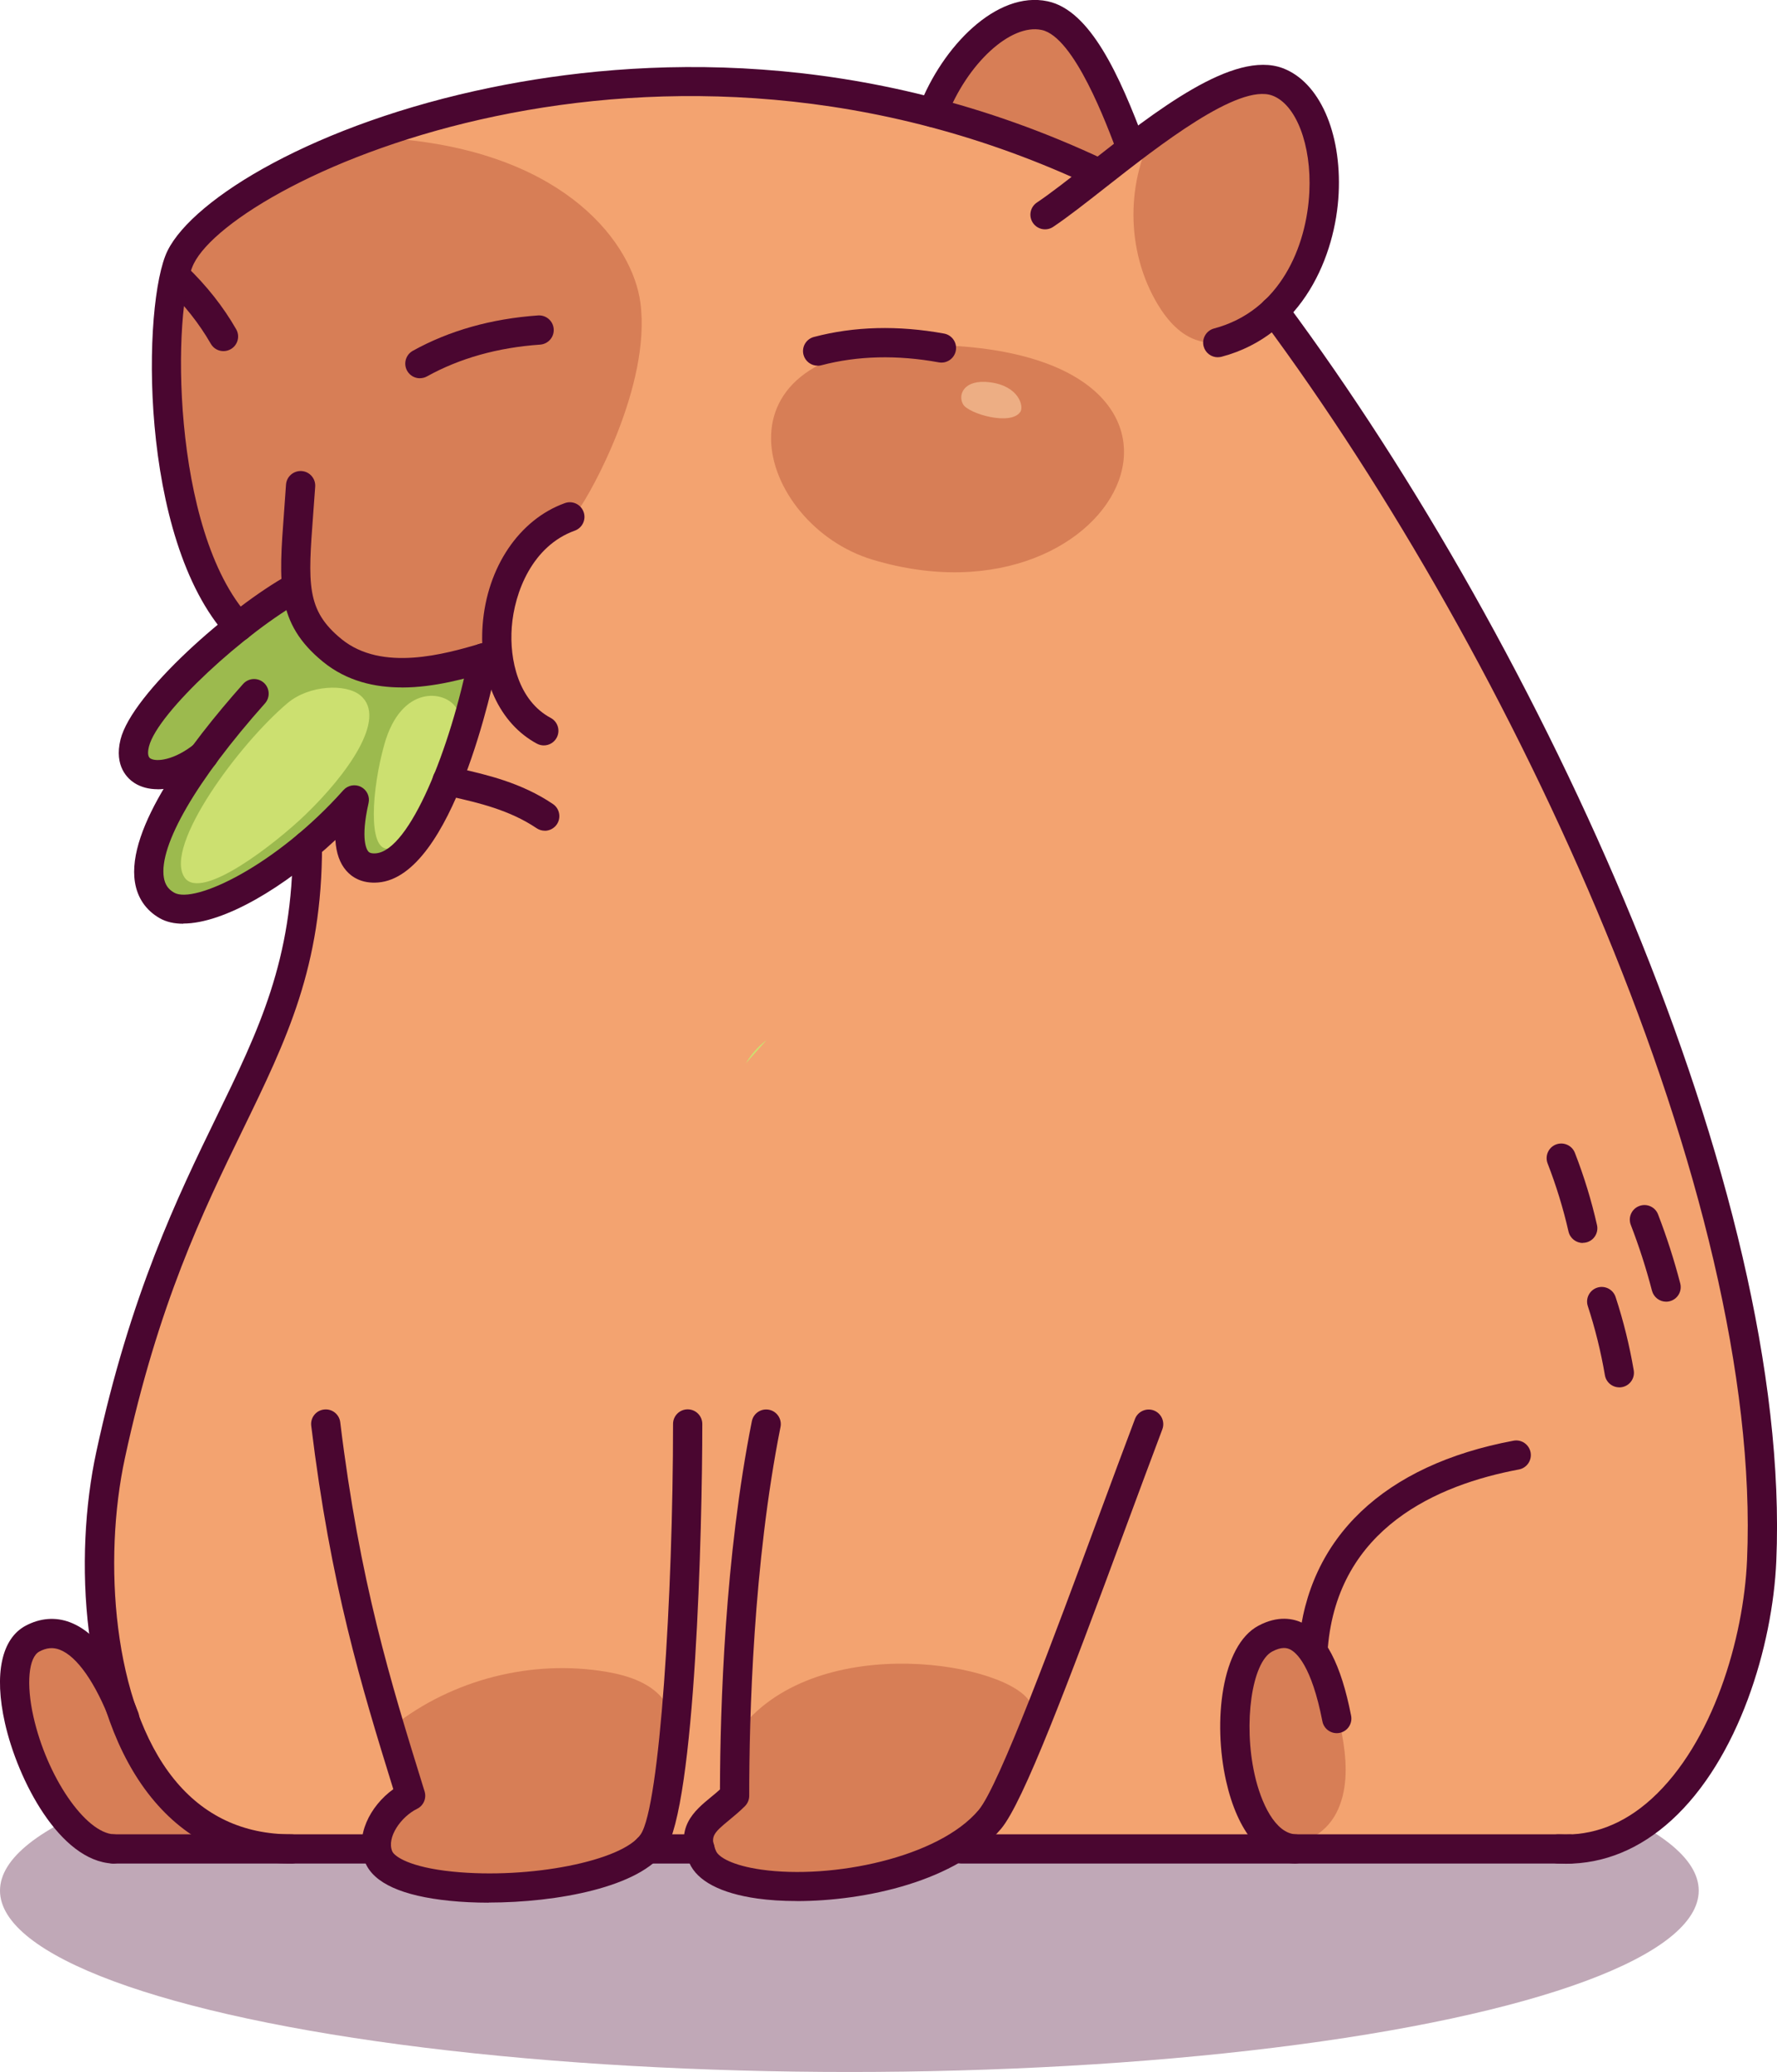 <?xml version="1.0" encoding="UTF-8"?>
<svg id="Layer_2" data-name="Layer 2" xmlns="http://www.w3.org/2000/svg" viewBox="0 0 303.76 354.18">
  <defs>
    <style>
      .cls-1 {
        fill: #edae84;
      }

      .cls-1, .cls-2, .cls-3, .cls-4, .cls-5, .cls-6, .cls-7 {
        stroke-width: 0px;
      }

      .cls-2 {
        fill: #9cba4e;
      }

      .cls-3 {
        fill: #cce070;
      }

      .cls-4 {
        fill: #f3a370;
      }

      .cls-5 {
        fill: #c0a8b7;
      }

      .cls-6 {
        fill: #d77e56;
      }

      .cls-7 {
        fill: #4a0630;
      }
    </style>
  </defs>
  <g id="Layer_2-2" data-name="Layer 2">
    <g>
      <ellipse class="cls-5" cx="145.19" cy="323.18" rx="145.19" ry="31"/>
      <g>
        <path class="cls-4" d="M217.95,53.04c11.99-11.6,10.26-35.37.42-39.05-5.79-2.16-15.82,4.49-24.97,11.44-3.91-10.22-9.2-21.57-14.83-22.76-6.28-1.34-15.34,7.48-19.71,16.87C95.52,4.07,37.9,29.77,30.87,43.96c-4.09,8.27-4.44,47.49,9.89,63.17-8.19,6.48-16.52,15-17.73,19.88-1.56,6.28,5.45,7.2,11.78,2.11-9.04,12.29-12.4,22.15-6.3,25.65,4.28,2.46,14.35-2.17,23.79-10.06-2.43,33.24-22.02,51.26-33.4,104-2.67,12.37-2.83,29.23,1.63,42.99-3.09-7.3-8.32-15.13-14.96-11.61-8.57,4.55,2.32,35.42,13.82,35.96h45c.05.47.17.94.36,1.39,3.24,7.77,37.67,6.73,45.93-1.39h8.94c.11.43.28.89.5,1.39,3.03,6.86,28.55,7.01,42.88-1.39h103.38c21.78,1.1,33.83-27.91,34.76-49.31,2.57-59.54-38.11-152.22-83.19-213.7ZM21.28,293.86c-.26-.69-.5-1.39-.73-2.11.27.62.52,1.25.75,1.86l-.02.25Z"/>
        <path class="cls-2" d="M49.52,100c-9.65,5.4-18.1,12.94-24.56,21.92-1.67,2.32-3.24,5.4-1.83,7.89.83,1.46,2.52,2.26,4.2,2.43,1.67.17,3.34-.19,4.98-.55-3.32,4.65-5.31,10.23-5.69,15.92-.13,1.95-.03,4.04,1.08,5.65,1.35,1.97,3.97,2.76,6.35,2.51,2.38-.24,4.57-1.35,6.65-2.53,7.3-4.11,14.02-9.26,19.89-15.24-1.02,2.61-1.99,5.73-.42,8.05,1.59,2.36,5.18,2.57,7.67,1.19,2.48-1.38,4.09-3.91,5.49-6.38,4.33-7.64,7.74-15.81,10.14-24.26.2-.7.37-1.49-.02-2.1-.47-.73-1.5-.78-2.36-.76-5.03.12-10.06.23-15.08.35-2.26.05-4.57.1-6.7-.63-2.77-.94-4.98-3.12-6.53-5.61-1.55-2.48-2.5-5.28-3.25-7.85Z"/>
        <path class="cls-3" d="M31.53,149.96c-3.57-5.35,9.4-22.88,17.67-29.81,3.67-3.07,9.94-3.32,12.39-1.29,4.79,3.96-2.48,13.75-9.38,20.4-4.98,4.8-17.85,14.95-20.68,10.71Z"/>
        <path class="cls-3" d="M127.5,181.76c.89-1.54,2.1-2.9,3.53-3.96l-3.53,3.96Z"/>
        <path class="cls-3" d="M66.35,145.08c-3.52.26-2.8-10.22-.64-17.87,2.89-10.2,10.38-9.24,12.28-6.2,3.54,5.67-6.24,23.67-11.65,24.06Z"/>
        <g>
          <path class="cls-6" d="M84.57,111.29c-1.7-5.74,2.73-22.31,14.35-24.21,1.91-2.52,12.42-21.12,10.55-35.33-1.29-9.81-12.35-25.35-41.21-27.97-12.71-1.15-31.98,11.38-37.69,20.85-2.71,4.49-2.43,28.5.48,41.57,1.44,6.48,5.17,17.53,9.71,20.93,1.82,1.37,6.41-3.78,9.94-7.37-.72,7.32,6.09,13.69,13.32,15.04,7.24,1.35,14.61-1.04,20.54-3.51Z"/>
          <path class="cls-6" d="M157.58,58.96c57.9,0,34.65,49.67-8.43,36.71-19.86-5.97-29.2-36.71,8.43-36.71Z"/>
          <path class="cls-6" d="M159.85,19.17c1.74-7.03,6.84-13.15,13.44-16.13,1.97-.89,4.25-1.5,6.26-.72,1.7.66,2.87,2.2,3.91,3.69,4.21,6.03,7.72,12.54,10.44,19.37-2.46.97-4.75,2.37-6.75,4.1-9.2-4.54-18.69-8.49-27.29-10.31Z"/>
          <path class="cls-6" d="M197.79,21.54c-5.43,9.2-5.38,21.37.13,30.52,1.65,2.74,3.94,5.34,7.02,6.2,4.07,1.14,8.37-1.06,11.5-3.91,7.44-6.76,10.82-17.38,9.72-27.36-.37-3.3-1.26-6.71-3.55-9.13-3.31-3.5-8.86-4.07-13.46-2.64-4.61,1.42-9.63,3.39-11.36,6.32Z"/>
          <path class="cls-6" d="M217.38,314.42c-5.79-7.5-7.98-17.67-5.78-26.89.47-1.96,1.14-3.92,2.4-5.49,1.26-1.57,3.19-2.71,5.2-2.61,3.35.17,5.6,3.46,6.95,6.52,1.68,3.8,2.86,7.83,3.49,11.93.62,4.05.67,8.39-1.21,12.03-1.88,3.64-6.14,6.3-11.05,4.51Z"/>
          <path class="cls-6" d="M126.64,295.42c13.45-16.95,46.38-11.05,49.56-4.2,1.04,2.23.09,4.84-.85,7.11-2.3,5.55-4.85,11.41-9.79,14.83-3.02,2.09-8.45,5.93-12,6.86-8.34,2.18-15.07,1.5-23.66.83-2.64-.21-5.4-.75-7.39-2.49-1.99-1.74-2.84-5.01-1.22-7.09,1.38-1.76,4.06-2.24,5.15-4.2,1.99-3.57-.44-10.82.21-11.63Z"/>
          <path class="cls-6" d="M20.86,293.02c-1.27-4.82-4.21-9.18-8.19-12.18-2.2-1.65-5.29-2.88-7.6-1.39-2.15,1.39-2.47,4.39-2.27,6.94.47,6.3,2.65,12.34,4.98,18.22,1.26,3.19,2.7,6.51,5.45,8.56,2.13,1.59,4.83,2.22,7.46,2.62,5.54.83,11.22.75,16.73-.21-7.82-5.85-14.32-14.08-16.55-22.57Z"/>
          <path class="cls-6" d="M67.17,295.09c10.17-8.03,23.8-11.49,36.57-9.3,3.78.65,7.78,1.98,9.96,5.14,2.49,3.62,1.86,8.46,1.13,12.79-.92,5.43-2.19,11.45-6.72,14.58-2.44,1.68-5.47,2.24-8.4,2.63-7.95,1.06-15.98,1.22-24,1.37-2.44.05-5.01.07-7.16-1.09-2.55-1.37-4.1-4.41-3.7-7.27.39-2.87,2.7-5.37,5.53-6-1.41-4.39-2.52-8.88-3.2-12.85Z"/>
        </g>
        <path class="cls-1" d="M164.64,69.13c-.95-1.61.08-4.37,4.61-3.78,4.94.64,5.79,4.12,5.17,5.05-1.64,2.44-8.85.32-9.78-1.27Z"/>
      </g>
      <g>
        <path class="cls-7" d="M139.77,62.51c-1.11,0-2.12-.74-2.42-1.86-.35-1.34.45-2.7,1.78-3.05,6.89-1.82,14.38-2.01,22.25-.58,1.36.25,2.26,1.55,2.01,2.91s-1.55,2.26-2.91,2.01c-7.14-1.3-13.9-1.13-20.08.5-.21.06-.43.08-.64.08Z"/>
        <path class="cls-7" d="M71.78,64.66c-.88,0-1.73-.46-2.19-1.29-.67-1.21-.23-2.73.97-3.4,6.23-3.46,13.44-5.49,21.42-6.05,1.38-.09,2.57.94,2.67,2.32.1,1.38-.94,2.57-2.32,2.67-7.24.5-13.75,2.33-19.34,5.43-.38.21-.8.31-1.21.31Z"/>
        <path class="cls-7" d="M38.2,60.02c-.87,0-1.71-.45-2.17-1.26-1.96-3.42-4.52-6.66-7.59-9.62-1-.96-1.03-2.54-.07-3.53.96-1,2.54-1.03,3.53-.07,3.42,3.29,6.27,6.9,8.47,10.74.69,1.2.27,2.73-.93,3.41-.39.22-.82.33-1.24.33Z"/>
        <path class="cls-7" d="M68.69,117.51c-4.64,0-9.41-1.07-13.48-4.39-8.08-6.59-7.57-13.36-6.65-25.64.11-1.45.22-2.99.33-4.63.09-1.38,1.28-2.41,2.66-2.33,1.38.09,2.42,1.28,2.33,2.66-.11,1.66-.23,3.21-.34,4.67-.9,11.97-1.23,16.45,4.83,21.39,6.96,5.68,17.82,2.51,23.65.81l.87-.25c1.33-.38,2.71.38,3.1,1.71.38,1.33-.38,2.71-1.71,3.1l-.85.25c-3.68,1.08-9.1,2.66-14.73,2.66Z"/>
        <path class="cls-7" d="M92.96,127.42c-.4,0-.8-.1-1.18-.3-6.39-3.43-9.95-11.19-9.28-20.26.73-9.86,6.24-18.05,14.06-20.86,1.3-.47,2.73.21,3.2,1.51.47,1.3-.21,2.73-1.51,3.2-7.24,2.6-10.33,10.52-10.77,16.52-.41,5.55,1.13,12.53,6.66,15.49,1.22.65,1.67,2.17,1.02,3.38-.45.84-1.31,1.32-2.21,1.32Z"/>
        <path class="cls-7" d="M31.32,157.9c-1.54,0-2.91-.3-4.05-.96-2.31-1.33-3.77-3.44-4.2-6.12-1.49-9.18,9.23-23.5,18.49-33.91.92-1.03,2.5-1.12,3.53-.21,1.03.92,1.12,2.5.21,3.53-11.72,13.16-18.18,24.29-17.29,29.78.2,1.2.74,2,1.76,2.58,3.47,1.99,17.45-4.64,28.93-17.52.76-.85,2-1.08,3.01-.56,1.01.52,1.55,1.66,1.29,2.77-1.42,6.28-.29,7.99-.04,8.27.09.11.35.39,1.28.32,5.79-.46,12.78-17.95,15.94-33.89.27-1.35,1.58-2.24,2.94-1.97,1.35.27,2.23,1.58,1.97,2.94-.75,3.77-7.68,36.88-20.45,37.9-2.87.23-4.55-.98-5.46-2.03-1.09-1.26-1.71-2.99-1.85-5.23-8.65,8.07-19.05,14.28-25.99,14.28Z"/>
        <path class="cls-7" d="M93.12,142c-.48,0-.97-.14-1.4-.43-4.61-3.12-10.03-4.36-14.39-5.35l-1.48-.34c-1.34-.32-2.18-1.66-1.86-3,.31-1.34,1.66-2.18,3-1.86l1.45.33c4.76,1.09,10.69,2.44,16.08,6.09,1.14.77,1.44,2.33.67,3.47-.48.71-1.27,1.1-2.07,1.1Z"/>
        <path class="cls-7" d="M40.77,109.64c-.68,0-1.35-.27-1.85-.81-15.32-16.76-14.59-57.27-10.28-65.97,4.42-8.94,25.33-21.76,55.36-27.91,25.04-5.13,63.56-7.15,104.89,12.4,1.25.59,1.78,2.08,1.19,3.33-.59,1.25-2.08,1.78-3.33,1.19C112.33-3.34,40.25,30.67,33.12,45.08c-3.7,7.48-3.97,45.64,9.49,60.38.93,1.02.86,2.6-.16,3.53-.48.44-1.08.65-1.69.65Z"/>
        <path class="cls-7" d="M26.94,134.91c-1.48,0-2.83-.35-3.95-1.06-1.1-.7-3.53-2.83-2.39-7.44,1.96-7.89,18.8-22.69,28.74-28.17,1.21-.67,2.73-.23,3.4.98.67,1.21.23,2.73-.98,3.4-9.62,5.3-24.84,19.13-26.3,25-.15.6-.32,1.67.23,2.02,1.01.65,4.12.31,7.56-2.46,1.08-.86,2.65-.7,3.52.38.87,1.08.7,2.65-.38,3.52-3.11,2.5-6.53,3.84-9.44,3.84Z"/>
        <path class="cls-7" d="M208.17,61.07c-1.11,0-2.12-.74-2.42-1.86-.35-1.33.44-2.7,1.78-3.06,11.31-3,15.83-14.02,16.29-23.33.39-8.04-2.26-14.97-6.32-16.48-5.76-2.15-19.42,8.56-28.45,15.65-3.35,2.63-6.52,5.12-9.02,6.79-1.15.77-2.7.46-3.47-.69-.77-1.15-.46-2.7.69-3.47,2.35-1.57,5.44-4,8.72-6.57,11.67-9.16,24.89-19.53,33.29-16.4,6.24,2.33,10.08,10.93,9.57,21.41-.52,10.57-6.07,24.22-20,27.92-.21.06-.43.08-.64.08Z"/>
        <path class="cls-7" d="M193.39,27.89c-1.01,0-1.97-.62-2.34-1.63-1.84-4.94-7.42-19.96-12.99-21.14-5.29-1.13-12.75,5.74-16.29,14.99-.49,1.29-1.94,1.94-3.23,1.44-1.29-.49-1.94-1.94-1.44-3.23,3.96-10.35,13.26-19.96,21.99-18.1,7.26,1.54,12.28,12.58,16.64,24.29.48,1.29-.18,2.73-1.47,3.21-.29.11-.58.16-.87.16Z"/>
        <path class="cls-7" d="M267.6,318.58c-.45,0-.89-.01-1.34-.03-1.38-.07-2.44-1.24-2.37-2.62.07-1.38,1.23-2.44,2.62-2.37,5.76.3,11.07-1.76,15.83-6.09,10.45-9.52,15.72-27.36,16.3-40.83,2.69-62.29-39.63-153.78-82.82-211.97-.82-1.11-.59-2.67.52-3.5,1.11-.82,2.67-.59,3.5.52,43.72,58.89,86.54,151.71,83.8,215.16-.63,14.5-6.41,33.82-17.93,44.31-5.42,4.93-11.5,7.43-18.11,7.43Z"/>
        <path class="cls-7" d="M221.4,318.55s-.08,0-.12,0c-5.47-.25-9.73-5.39-11.69-14.1-2.28-10.15-.81-23.2,5.54-26.56,3.33-1.77,5.94-1.23,7.54-.46,3.86,1.84,6.57,7.03,8.29,15.86.26,1.36-.62,2.67-1.98,2.93-1.35.26-2.67-.62-2.93-1.98-1.87-9.61-4.5-11.8-5.54-12.3-.53-.25-1.42-.49-3.04.37-3.48,1.85-4.97,12.27-3,21.05,1.08,4.82,3.5,10.03,7.04,10.2,1.38.06,2.45,1.23,2.38,2.61-.06,1.34-1.17,2.38-2.5,2.38Z"/>
        <path class="cls-7" d="M19.39,318.55s-.08,0-.12,0c-9.09-.42-16.25-14.31-18.43-24.04-1.88-8.37-.58-14.42,3.56-16.62,2.47-1.31,5.09-1.52,7.56-.58,5.6,2.1,9.44,9.54,11.67,15.41.49,1.29-.16,2.74-1.45,3.23-1.29.49-2.73-.16-3.23-1.45-2.61-6.84-5.8-11.4-8.76-12.51-1.14-.43-2.24-.33-3.46.32-1.85.98-2.27,5.55-1.02,11.11,2.31,10.31,8.88,19.91,13.78,20.14,1.38.06,2.45,1.23,2.38,2.61-.06,1.34-1.17,2.38-2.5,2.38Z"/>
        <path class="cls-7" d="M224.49,283.91c-.07,0-.14,0-.21,0-1.38-.12-2.4-1.33-2.28-2.7,1.56-18.39,14.6-30.8,36.72-34.94,1.36-.26,2.66.64,2.92,2,.25,1.36-.64,2.66-2,2.92-13.94,2.61-30.93,10.01-32.66,30.45-.11,1.3-1.2,2.29-2.49,2.29Z"/>
        <path class="cls-7" d="M268.31,318.55h-104c-1.38,0-2.5-1.12-2.5-2.5s1.12-2.5,2.5-2.5h104c1.38,0,2.5,1.12,2.5,2.5s-1.12,2.5-2.5,2.5Z"/>
        <path class="cls-7" d="M119.66,318.55h-8.98c-1.38,0-2.5-1.12-2.5-2.5s1.12-2.5,2.5-2.5h8.98c1.38,0,2.5,1.12,2.5,2.5s-1.12,2.5-2.5,2.5Z"/>
        <path class="cls-7" d="M63.06,318.55H19.39c-1.38,0-2.5-1.12-2.5-2.5s1.12-2.5,2.5-2.5h43.67c1.38,0,2.5,1.12,2.5,2.5s-1.12,2.5-2.5,2.5Z"/>
        <path class="cls-7" d="M49.81,318.55c-9.84,0-17.91-3.81-23.97-11.32-11.99-14.85-13.27-41.02-9.38-59.04,5.83-27.01,13.97-43.75,20.51-57.2,7.31-15.02,13.08-26.89,13.08-46.47,0-1.38,1.12-2.5,2.5-2.5s2.5,1.12,2.5,2.5c0,20.73-5.99,33.06-13.58,48.66-6.76,13.9-14.42,29.65-20.12,56.07-3.76,17.44-2.09,41.88,8.38,54.85,5.07,6.28,11.82,9.46,20.08,9.46,1.38,0,2.5,1.12,2.5,2.5s-1.12,2.5-2.5,2.5Z"/>
        <path class="cls-7" d="M136.19,324.96c-2.47,0-4.75-.15-6.74-.43-6.23-.88-10.25-2.98-11.61-6.08-2.66-6.02.86-8.92,3.69-11.25.51-.42,1.04-.85,1.54-1.31.04-13.98.83-39.76,5.45-62.95.27-1.35,1.58-2.23,2.94-1.96,1.35.27,2.23,1.59,1.96,2.94-4.66,23.38-5.35,49.54-5.35,63.05,0,.66-.26,1.3-.73,1.77-.9.9-1.82,1.66-2.63,2.33-2.83,2.33-3.39,2.9-2.3,5.37.45,1.01,2.74,2.44,7.74,3.15,12.1,1.71,30.33-2.06,37.15-10.2,3.49-4.16,12.94-29.71,20.53-50.24,2.18-5.89,4.28-11.57,6.18-16.59.49-1.29,1.93-1.94,3.22-1.46,1.29.49,1.94,1.93,1.46,3.22-1.89,5.01-3.99,10.68-6.17,16.56-10.15,27.46-17.63,47.24-21.39,51.72-7.52,8.98-23.25,12.37-34.94,12.37Z"/>
        <path class="cls-7" d="M83.54,325.24c-2.36,0-4.62-.11-6.67-.32-8.11-.82-12.97-3.02-14.43-6.52-1.88-4.5.8-9.68,4.79-12.56-5.52-17.81-10.71-34.85-14.03-62.12-.17-1.37.81-2.62,2.18-2.78,1.37-.17,2.62.81,2.78,2.18,3.33,27.32,8.59,44.28,14.15,62.23l.27.87c.36,1.18-.18,2.44-1.29,2.98-2.73,1.34-5.24,4.88-4.24,7.26.37.88,2.99,2.73,10.32,3.47,13.14,1.33,29.06-1.82,32.15-6.37,3.26-4.79,5.53-40.81,5.53-70.15,0-1.38,1.12-2.5,2.5-2.5s2.5,1.12,2.5,2.5c0,17.68-1.15,65.25-6.4,72.96-4.23,6.22-18.46,8.85-30.12,8.85Z"/>
        <path class="cls-7" d="M276.8,237.15c-1.2,0-2.25-.86-2.46-2.08-.68-3.99-1.66-7.96-2.92-11.81-.43-1.31.29-2.72,1.6-3.15,1.31-.43,2.72.29,3.15,1.6,1.34,4.08,2.38,8.3,3.1,12.53.23,1.36-.68,2.65-2.04,2.88-.14.02-.28.04-.42.04Z"/>
        <path class="cls-7" d="M270.56,212.47c-1.14,0-2.17-.79-2.44-1.95-.9-3.95-2.1-7.86-3.57-11.64-.5-1.29.14-2.74,1.42-3.24,1.29-.5,2.74.14,3.24,1.42,1.56,4,2.83,8.15,3.78,12.34.31,1.35-.54,2.69-1.88,2.99-.19.04-.37.06-.56.06Z"/>
        <path class="cls-7" d="M284.81,222.51c-1.11,0-2.12-.75-2.42-1.87-1-3.85-2.22-7.63-3.62-11.25-.5-1.29.14-2.74,1.43-3.23,1.29-.5,2.74.14,3.23,1.43,1.46,3.79,2.74,7.75,3.79,11.79.35,1.34-.45,2.7-1.79,3.05-.21.06-.42.08-.63.08Z"/>
      </g>
    </g>
  </g>
</svg>